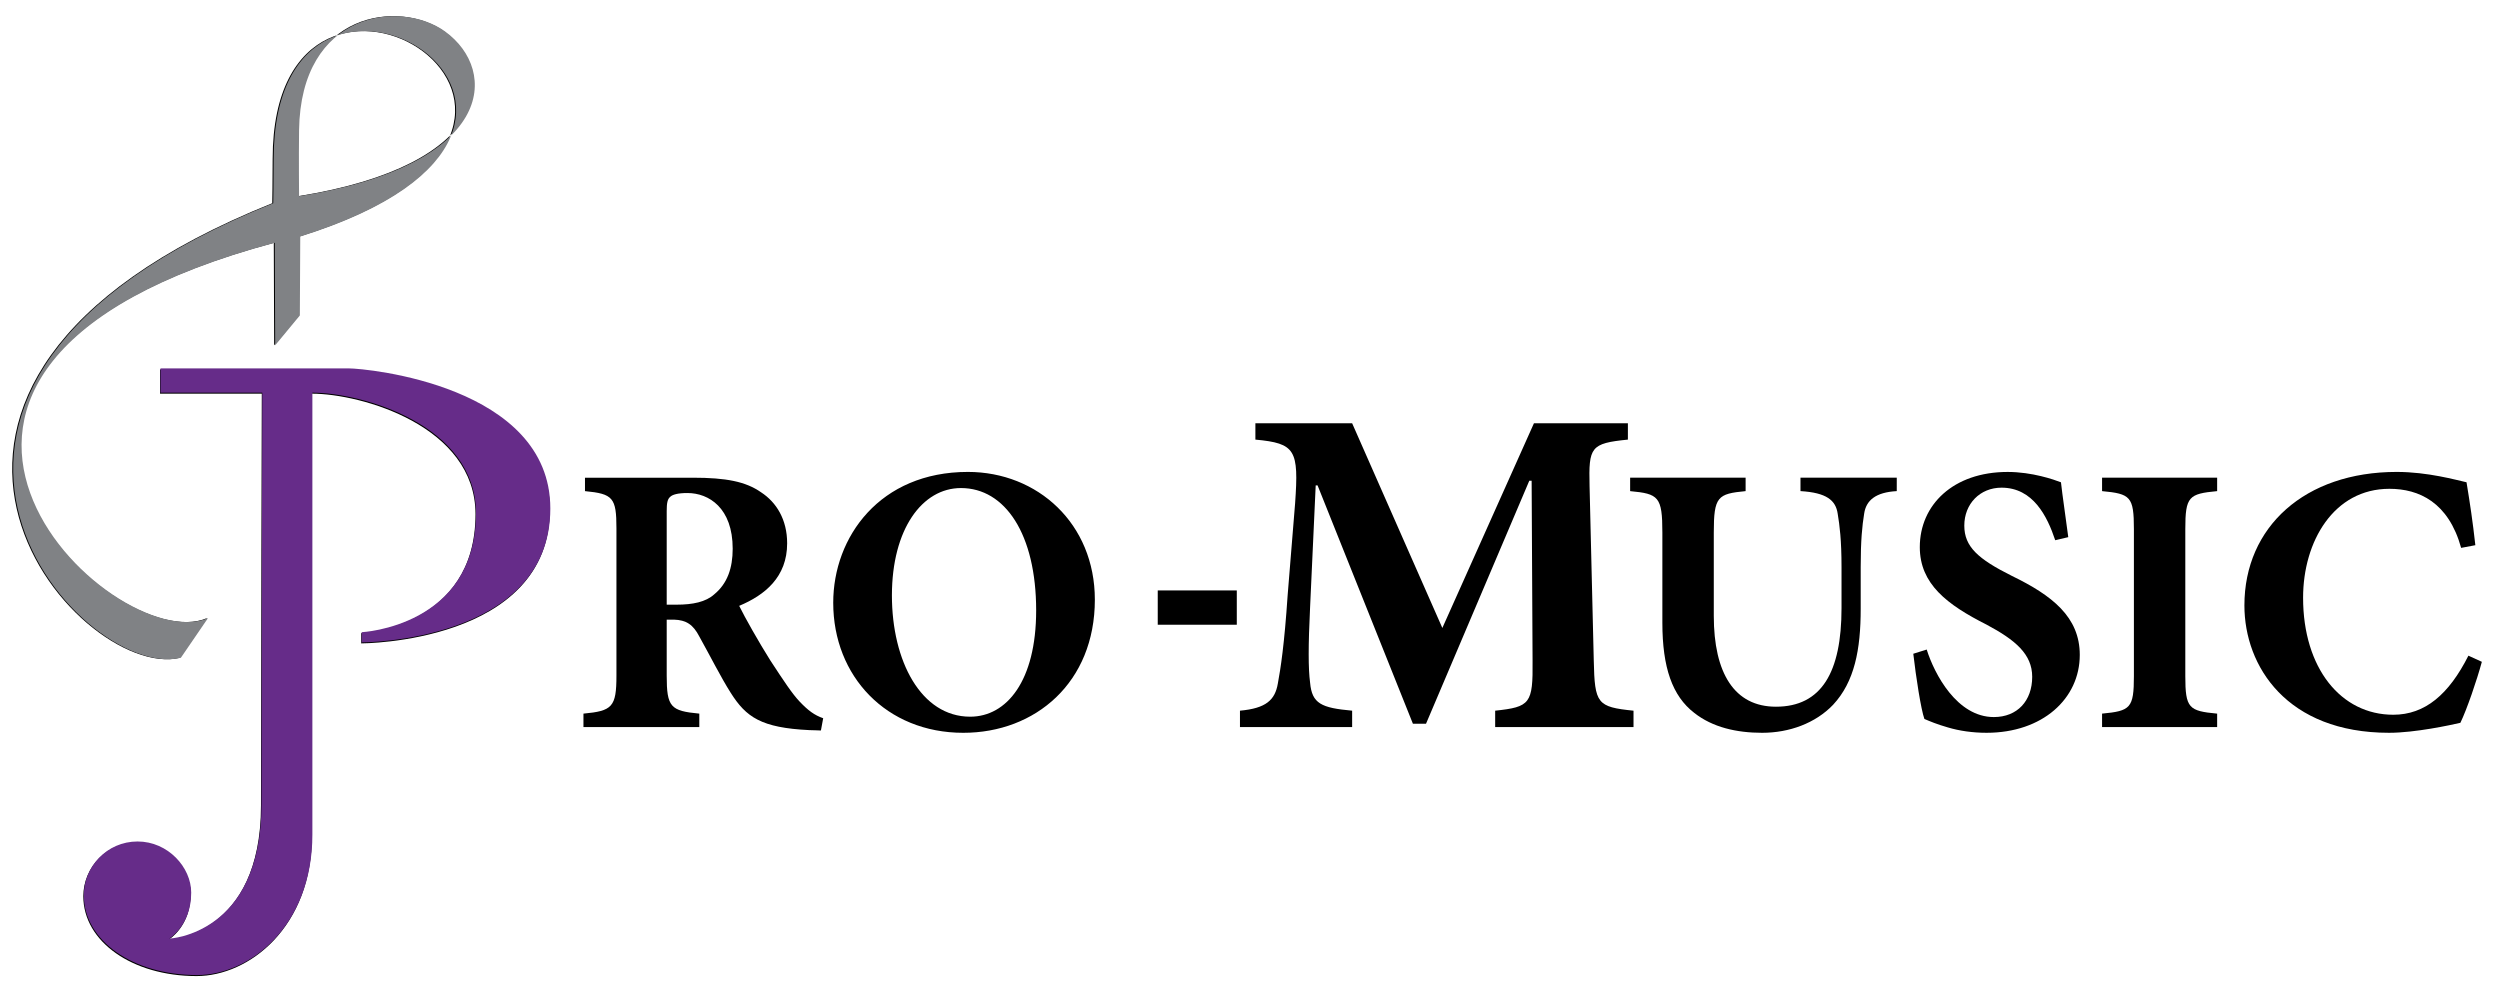 <?xml version="1.0" encoding="utf-8"?>
<!-- Generator: Adobe Illustrator 16.0.0, SVG Export Plug-In . SVG Version: 6.00 Build 0)  -->
<!DOCTYPE svg PUBLIC "-//W3C//DTD SVG 1.1//EN" "http://www.w3.org/Graphics/SVG/1.1/DTD/svg11.dtd">
<svg version="1.1" id="Layer_1" xmlns="http://www.w3.org/2000/svg" xmlns:xlink="http://www.w3.org/1999/xlink" x="0px" y="0px"
	 width="221.375px" height="88px" viewBox="283.125 256 221.375 88" enable-background="new 283.125 256 221.375 88"
	 xml:space="preserve">
<g id="Name">
	<g>
		<path d="M355.817,320.686c-0.204,0-0.611-0.034-1.019-0.034c-4.28-0.204-5.605-1.155-6.963-3.295
			c-0.883-1.394-1.801-3.229-2.785-4.994c-0.544-1.053-1.155-1.46-2.243-1.494h-0.645v4.959c0,2.785,0.34,3.125,2.887,3.363v1.188
			h-10.259v-1.188c2.548-0.238,2.921-0.578,2.921-3.363v-13.044c0-2.717-0.306-3.057-2.786-3.295v-1.189h9.545
			c2.955,0,4.688,0.34,6.047,1.292c1.358,0.884,2.31,2.411,2.31,4.518c0,2.989-1.97,4.585-4.247,5.537
			c0.476,0.984,1.766,3.26,2.751,4.823c1.223,1.868,1.937,2.956,2.615,3.669c0.748,0.781,1.292,1.188,2.072,1.46L355.817,320.686z
			 M343.045,309.543c1.427,0,2.581-0.237,3.329-0.917c1.155-0.951,1.631-2.309,1.631-4.042c0-3.601-2.106-4.926-4.008-4.926
			c-0.85,0-1.325,0.136-1.529,0.34c-0.238,0.203-0.306,0.544-0.306,1.257v8.288H343.045z"/>
		<path d="M380.074,309.102c0,7.338-5.265,11.788-11.651,11.788c-6.794,0-11.516-4.994-11.516-11.517
			c0-5.843,4.144-11.584,11.924-11.584C375.013,297.79,380.074,302.376,380.074,309.102z M362.104,308.729
			c0,5.809,2.582,10.734,6.93,10.734c3.228,0,5.843-3.16,5.843-9.409c0-6.76-2.752-10.837-6.658-10.837
			C364.788,299.217,362.104,302.852,362.104,308.729z"/>
	</g>
	<g>
		<path d="M451.083,299.488c-1.868,0.103-2.718,0.815-2.888,2.004c-0.169,1.054-0.305,2.311-0.305,4.723v3.702
			c0,3.602-0.545,6.454-2.445,8.492c-1.563,1.632-3.874,2.48-6.285,2.48c-2.242,0-4.383-0.477-6.013-1.767
			c-1.937-1.494-2.819-4.007-2.819-7.982v-7.982c0-3.193-0.34-3.432-2.854-3.669V298.3h10.225v1.189
			c-2.479,0.238-2.818,0.476-2.818,3.669v7.371c0,5.095,1.834,8.05,5.503,8.05c4.042,0,5.808-3.057,5.808-8.729v-3.635
			c0-2.411-0.169-3.702-0.339-4.723c-0.169-1.188-0.985-1.867-3.295-2.004v-1.189h8.526L451.083,299.488L451.083,299.488z"/>
		<path d="M465.115,303.837c-0.713-2.141-1.97-4.654-4.756-4.654c-1.901,0-3.295,1.428-3.295,3.363c0,1.868,1.223,2.955,4.213,4.45
			c3.565,1.732,6.012,3.634,6.012,6.997c0,3.873-3.296,6.896-8.255,6.896c-1.222,0-2.411-0.171-3.431-0.477
			c-0.951-0.271-1.597-0.544-2.072-0.748c-0.305-0.849-0.746-3.702-0.984-5.774l1.188-0.373c0.68,2.174,2.684,5.979,5.944,5.979
			c2.072,0,3.397-1.427,3.397-3.566c0-2.004-1.495-3.261-4.043-4.62c-3.499-1.767-5.91-3.601-5.91-6.862
			c0-3.736,2.956-6.657,7.779-6.657c2.174,0,4.11,0.68,4.722,0.917c0.137,1.256,0.374,2.751,0.646,4.857L465.115,303.837z"/>
		<path d="M469.263,320.38v-1.189c2.513-0.238,2.819-0.476,2.819-3.329v-13.01c0-2.888-0.307-3.125-2.819-3.363v-1.189h10.19v1.189
			c-2.514,0.238-2.819,0.477-2.819,3.363v13.01c0,2.854,0.306,3.092,2.819,3.33v1.188H469.263L469.263,320.38z"/>
		<path d="M502.893,314.604c-0.441,1.631-1.324,4.212-1.901,5.401c-0.883,0.203-4.008,0.884-6.318,0.884
			c-9.036,0-12.807-5.878-12.807-11.279c0-6.963,5.367-11.821,13.486-11.821c2.751,0,5.265,0.714,6.183,0.917
			c0.306,1.868,0.543,3.431,0.781,5.571l-1.258,0.238c-1.12-4.043-3.736-5.231-6.352-5.231c-4.926,0-7.643,4.653-7.643,9.647
			c0,6.25,3.362,10.36,7.982,10.36c2.82,0,4.926-1.801,6.657-5.231L502.893,314.604z"/>
	</g>
	<g>
		<path d="M415.522,320.38v-1.449c3.104-0.331,3.353-0.62,3.312-4.428l-0.083-15.935h-0.207l-9.147,21.521h-1.158l-8.443-21.107
			h-0.166l-0.497,10.802c-0.165,3.435-0.165,5.38,0,6.663c0.166,1.863,0.993,2.234,3.724,2.483v1.449h-9.933v-1.449
			c2.318-0.206,3.104-0.952,3.353-2.399c0.248-1.325,0.58-3.478,0.869-7.823l0.662-8.153c0.331-4.718,0.041-5.297-3.518-5.628
			v-1.448h8.567l7.988,18.127l8.112-18.127h8.318v1.448c-3.31,0.331-3.476,0.663-3.394,4.098l0.373,15.479
			c0.083,3.807,0.29,4.097,3.519,4.428v1.448H415.522L415.522,320.38z"/>
	</g>
	<rect x="385.643" y="308.283" width="7" height="3.037"/>
</g>
<g id="P">
	<g>
		<g>
			<path d="M297.295,288.71v2.149h9.01c0,0-0.071,25.716-0.071,36.461c0,11.552-8.16,11.881-8.16,11.881s1.938-1.155,1.938-4.075
				c0-2.227-2.048-4.524-4.751-4.524s-4.76,2.227-4.76,4.759c0,4.018,4.344,7.07,10.028,7.07c4.667,0,10.213-4.335,10.213-12.444
				c0-8.386,0-39.128,0-39.128c4.342,0,14.488,2.842,14.488,10.675c0,10.049-10.121,10.535-10.121,10.535v0.903
				c0,0,16.704,0,16.704-11.855c0-10.904-16.311-12.407-17.836-12.407L297.295,288.71L297.295,288.71z"/>
		</g>
		<g>
			<path fill="#662C89" d="M297.338,288.621v2.149h9.011c0,0-0.07,25.717-0.07,36.461c0,11.552-8.161,11.881-8.161,11.881
				s1.938-1.156,1.938-4.075c0-2.227-2.048-4.524-4.751-4.524s-4.76,2.227-4.76,4.76c0,4.018,4.345,7.069,10.028,7.069
				c4.667,0,10.213-4.335,10.213-12.443c0-8.386,0-39.129,0-39.129c4.342,0,14.487,2.842,14.487,10.675
				c0,10.05-10.121,10.536-10.121,10.536v0.904c0,0,16.704,0,16.704-11.856c0-10.904-16.311-12.407-17.836-12.407H297.338z"/>
		</g>
	</g>
	<g>
		<g>
			<path d="M301.455,310.732l-2.404,3.515c-9.058,2.219-32.204-24.035,8.181-40.252c0,0,0.036-2.079,0.036-3.907
				c0-24.44,34.731-3.257,2.355,6.856l-0.036,6.988l-2.185,2.645l-0.033-9.079C265.907,288.621,293.043,314.382,301.455,310.732z
				 M322.449,258.787c-3.896-2.825-12.799-1.837-12.931,8.764c-0.031,2.494,0,5.823,0,5.823
				C326.859,270.602,327.242,262.262,322.449,258.787z"/>
		</g>
		<g>
			<path fill="#808285" d="M301.544,310.732l-2.404,3.515c-9.057,2.219-32.203-24.035,8.181-40.252c0,0,0.037-2.079,0.037-3.907
				c0-24.44,34.731-3.257,2.355,6.856l-0.036,6.988l-2.185,2.645l-0.034-9.079C265.996,288.621,293.132,314.382,301.544,310.732z
				 M322.539,258.787c-3.896-2.825-12.799-1.837-12.932,8.764c-0.03,2.494,0,5.823,0,5.823
				C326.948,270.602,327.332,262.262,322.539,258.787z"/>
		</g>
	</g>
</g>
</svg>
